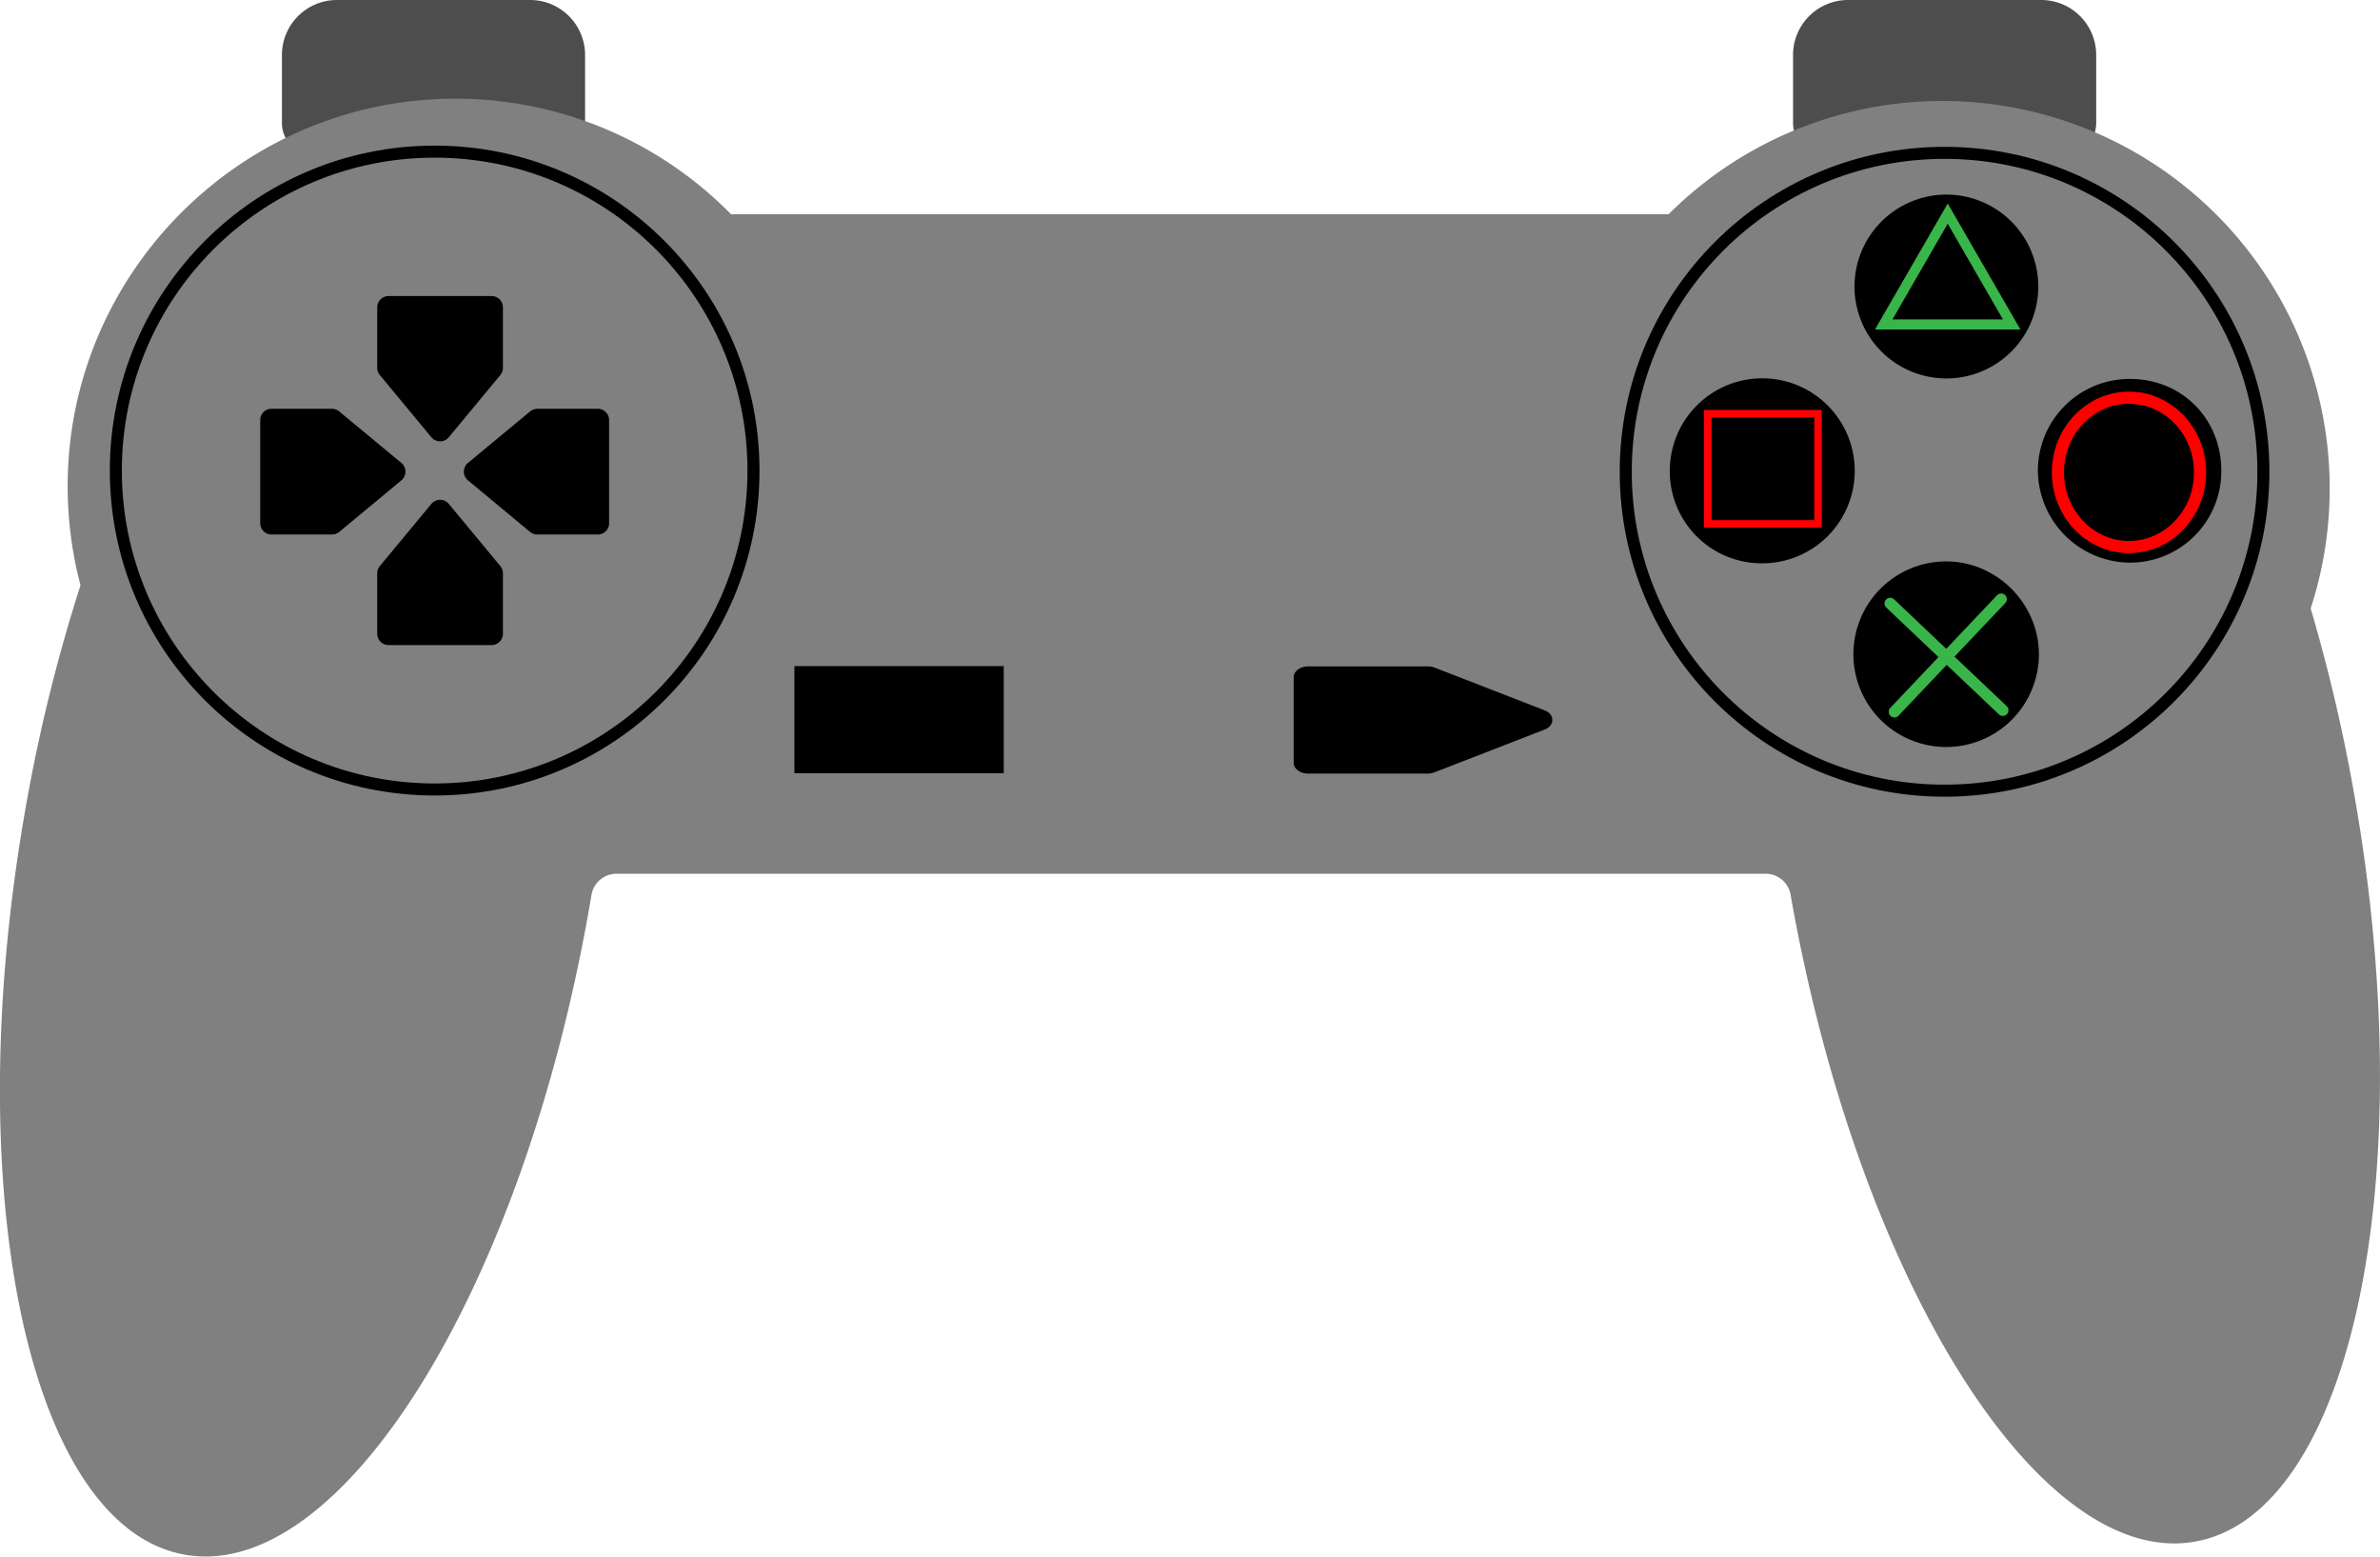 <svg xmlns="http://www.w3.org/2000/svg" viewBox="0 0 989.1 646.7"><defs><style>.a{fill:#4d4d4d;}.b{fill:gray;}.c,.d,.e,.f,.g{fill:none;stroke-miterlimit:10;}.c{stroke:#000;stroke-width:5px;}.d,.f{stroke:#39b54a;}.d{stroke-width:4.2px;}.e,.g{stroke:red;}.e{stroke-width:5.05px;}.f,.g{stroke-linecap:round;}.f{stroke-width:4.72px;}.g{stroke-width:3.12px;}</style></defs><title>playstation controller icon</title><path class="a" d="M768,0h80.3a22.85,22.85,0,0,1,22.85,22.85V51.17A12.83,12.83,0,0,1,858.31,64H758a12.83,12.83,0,0,1-12.83-12.83V22.85A22.85,22.85,0,0,1,768,0Z"/><path class="a" d="M140,0h80.3a22.85,22.85,0,0,1,22.85,22.85V51.17A12.83,12.83,0,0,1,230.31,64H130a12.83,12.83,0,0,1-12.83-12.83V22.85A22.85,22.85,0,0,1,140,0Z"/><path class="b" d="M1444.36,543.65a705.09,705.09,0,0,0-18.21-77.86A161,161,0,0,0,1159.32,302H769.67a160.51,160.51,0,0,0-113.92-48C568,253.6,495.55,324.42,494,412.16a161.52,161.52,0,0,0,5.31,44,695.23,695.23,0,0,0-22.88,92.92c-28.09,159.74,1.6,298.47,66.3,309.84s139.93-108.89,168-268.64c.32-1.83.64-3.66.94-5.48A10.57,10.57,0,0,1,722.12,576h477.51a10.57,10.57,0,0,1,10.4,8.76v.09c28.09,159.75,103.32,280,168,268.64S1472.45,703.39,1444.36,543.65Z" transform="translate(-465.86 -213)"/><circle class="c" cx="180.64" cy="195.5" r="132.5"/><circle class="c" cx="808.14" cy="196" r="132.5"/><path d="M603.82,435.07H578.71a4.71,4.71,0,0,1-4.71-4.71V387.54a4.71,4.71,0,0,1,4.71-4.71h25.11a4.74,4.74,0,0,1,3,1.09l25.83,21.4a4.71,4.71,0,0,1,0,7.26L606.83,434A4.68,4.68,0,0,1,603.82,435.07Z" transform="translate(-465.86 -213)"/><path d="M689.18,435.07h25.11a4.71,4.71,0,0,0,4.71-4.71V387.54a4.71,4.71,0,0,0-4.71-4.71H689.18a4.74,4.74,0,0,0-3,1.09l-25.83,21.4a4.71,4.71,0,0,0,0,7.26L686.17,434A4.68,4.68,0,0,0,689.18,435.07Z" transform="translate(-465.86 -213)"/><path d="M622.63,365.82V340.71a4.71,4.71,0,0,1,4.72-4.71h42.81a4.71,4.71,0,0,1,4.71,4.71v25.11a4.73,4.73,0,0,1-1.08,3l-21.41,25.83a4.71,4.71,0,0,1-7.26,0l-21.4-25.83A4.74,4.74,0,0,1,622.63,365.82Z" transform="translate(-465.86 -213)"/><path d="M622.63,451.18v25.11a4.71,4.71,0,0,0,4.72,4.71h42.81a4.71,4.71,0,0,0,4.71-4.71V451.18a4.73,4.73,0,0,0-1.08-3l-21.41-25.83a4.71,4.71,0,0,0-7.26,0l-21.4,25.83A4.74,4.74,0,0,0,622.63,451.18Z" transform="translate(-465.86 -213)"/><polygon points="417.14 321.26 373.64 321.26 330.14 321.26 330.14 276.74 373.64 276.74 417.14 276.74 417.14 299 417.14 321.26"/><path d="M1313.21,484.89a38.55,38.55,0,1,1-38.46-38.64C1295.74,446.28,1313.2,463.82,1313.21,484.89Z" transform="translate(-465.86 -213)"/><path d="M1159.81,408.14a38.43,38.43,0,1,1,38,38.89A38.19,38.19,0,0,1,1159.81,408.14Z" transform="translate(-465.86 -213)"/><path d="M1275,293.85a38.19,38.19,0,1,1-38.43,38.23A38.22,38.22,0,0,1,1275,293.85Z" transform="translate(-465.86 -213)"/><path d="M1389,408.83a37.93,37.93,0,0,1-38.12,37.92,38.52,38.52,0,0,1-38.1-38.21,38.12,38.12,0,0,1,38.79-38.1C1373,370.7,1389.16,387.3,1389,408.83Z" transform="translate(-465.86 -213)"/><polygon class="d" points="809.45 88.74 782.86 134.79 836.03 134.79 809.45 88.74"/><ellipse class="e" cx="884.78" cy="196.25" rx="29.54" ry="31.02"/><line class="f" x1="831.67" y1="248.92" x2="787.29" y2="295.72"/><line class="f" x1="832.34" y1="295.08" x2="785.53" y2="250.7"/><rect class="g" x="709.74" y="171.88" width="45.79" height="45.79"/><path d="M1059.37,534.38h-49.93c-3.28,0-5.94-2-5.94-4.51V494.38c0-2.49,2.66-4.51,5.94-4.51h49.93a7.57,7.57,0,0,1,2.7.49l45.7,17.75c4.31,1.68,4.31,6.35,0,8l-45.7,17.75A7.57,7.57,0,0,1,1059.37,534.38Z" transform="translate(-465.86 -213)"/></svg>